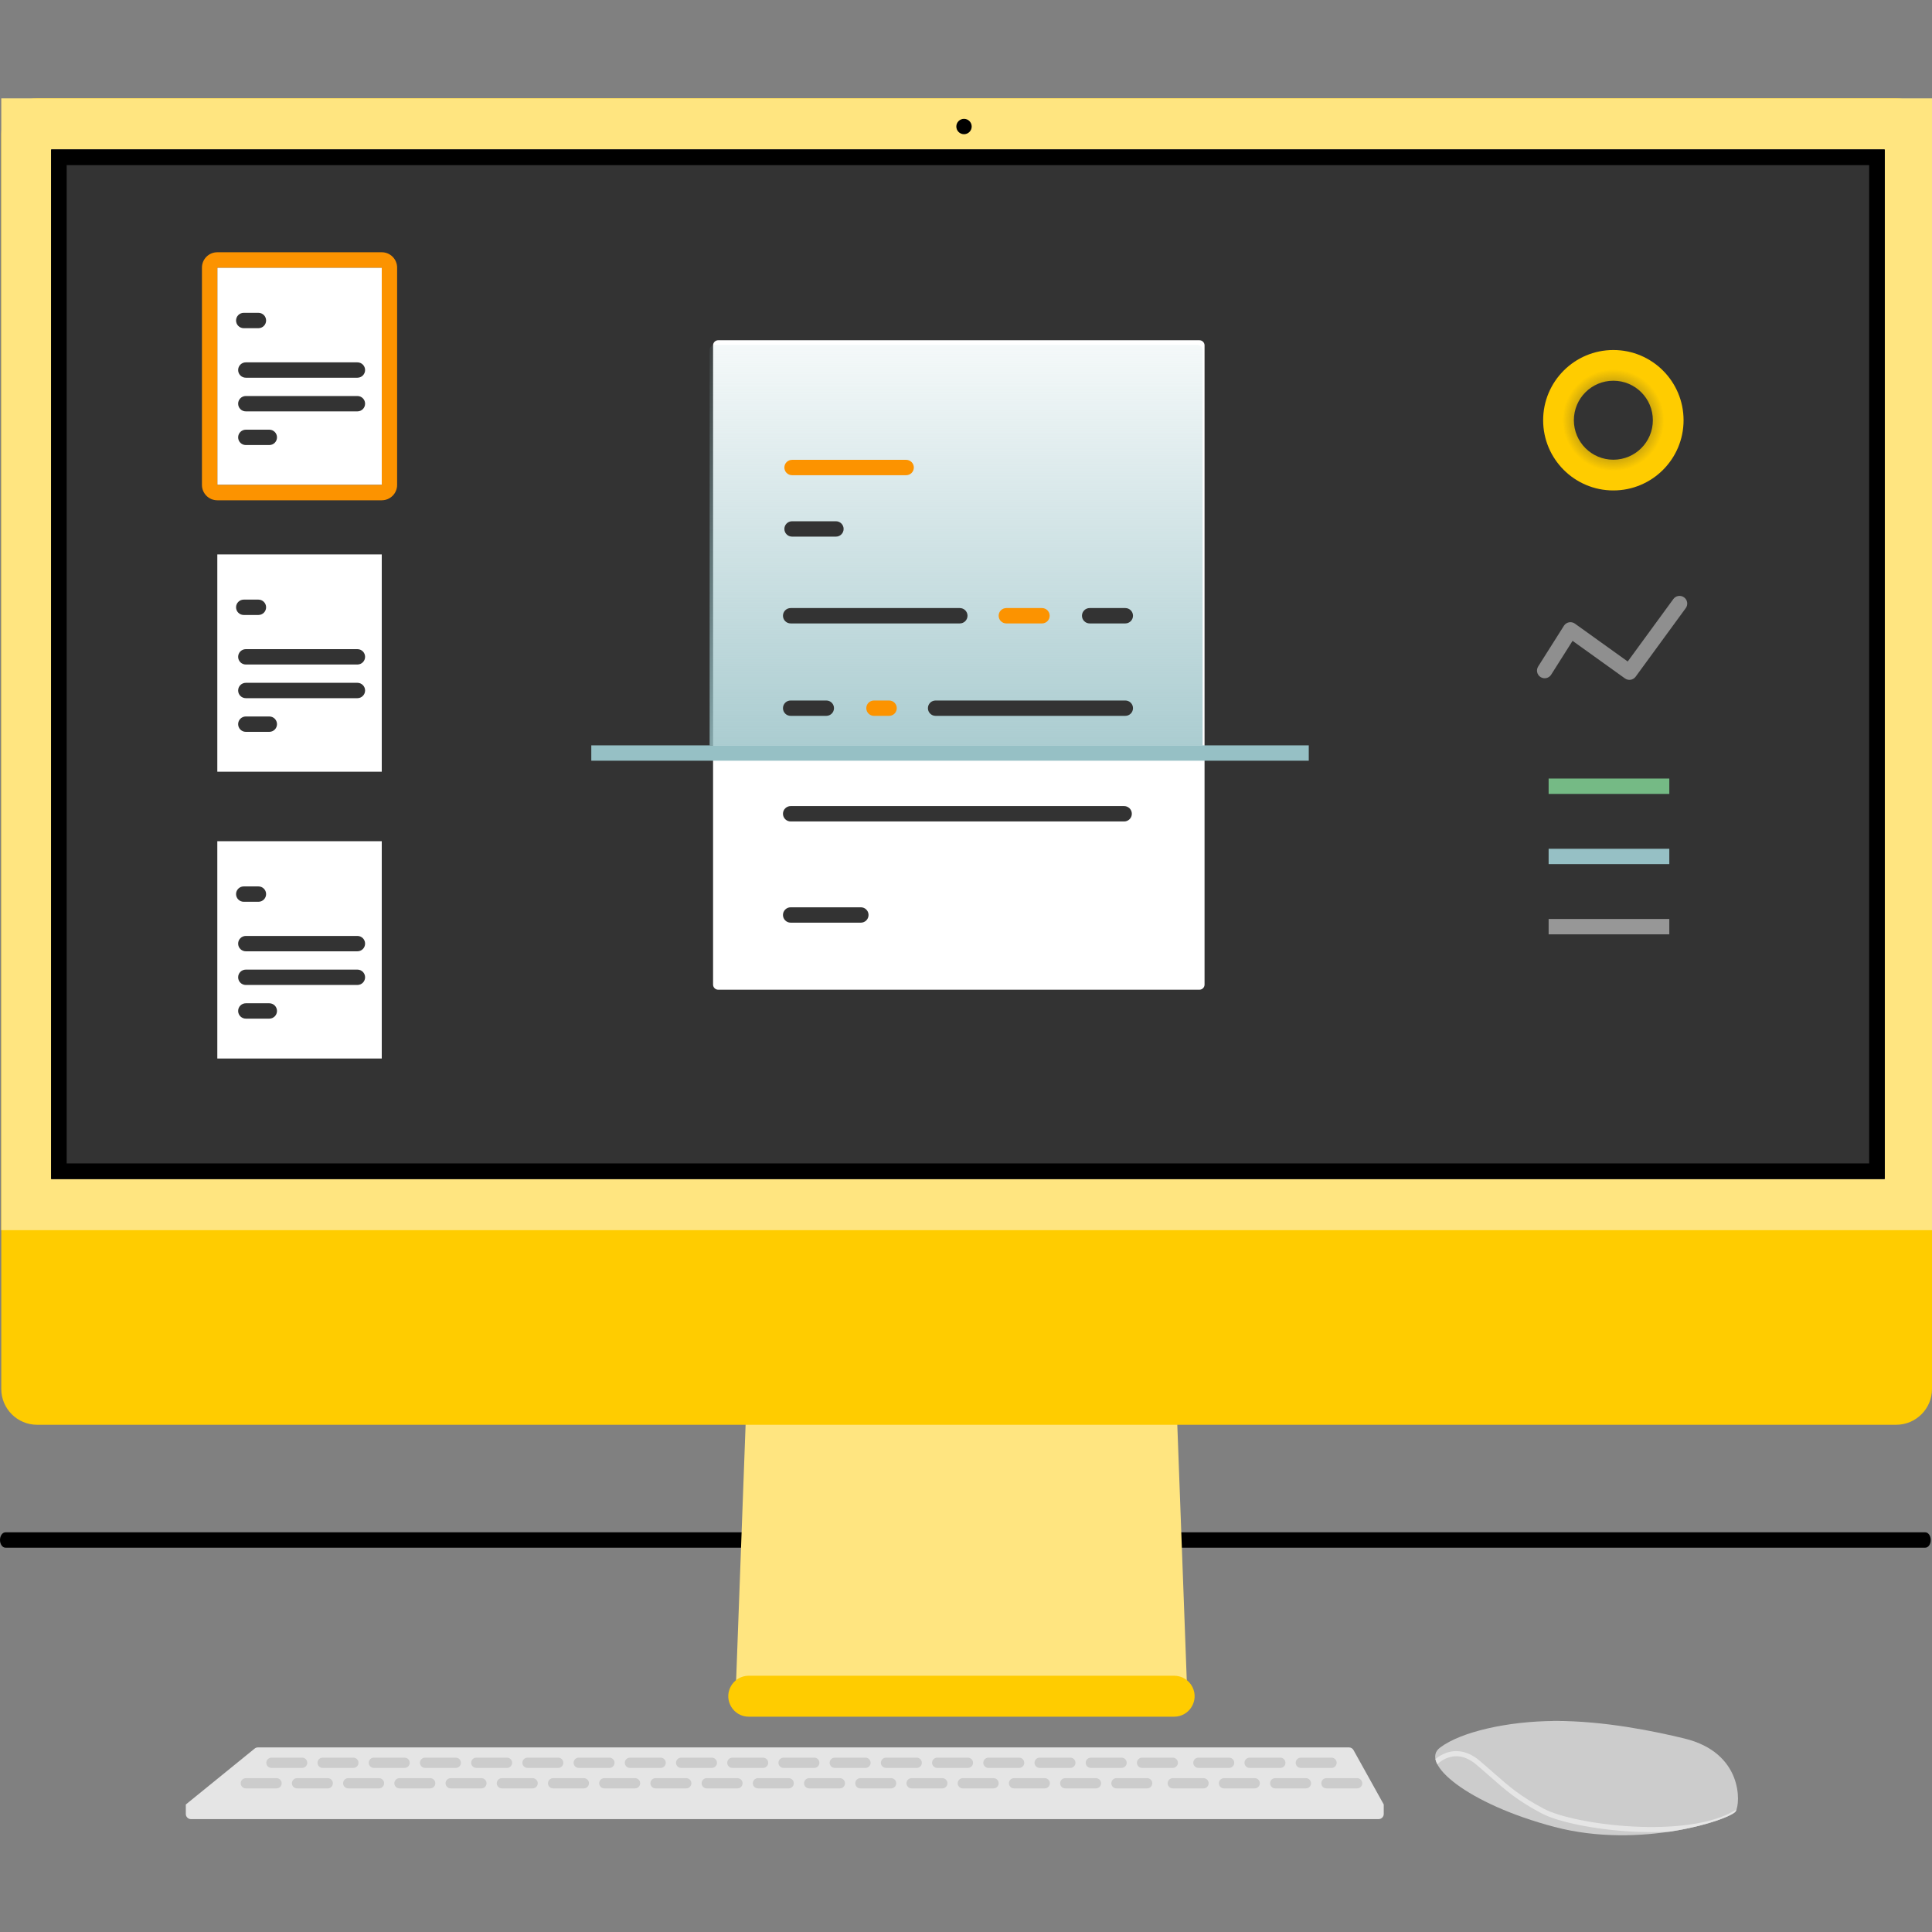 <svg width="550" height="550" viewBox="0 0 550 550" fill="none" xmlns="http://www.w3.org/2000/svg">
<rect x="0" y="0" width="550" height="550" fill="#808080" stroke="none"/>
<path fill-rule="evenodd" clip-rule="evenodd" d="M72.495 497.78C72.755 497.569 73.079 497.454 73.414 497.454H384.036C384.566 497.454 385.054 497.741 385.311 498.204L393.924 513.699V516.407C393.924 517.212 393.271 517.865 392.466 517.865H54.357C53.552 517.865 52.899 517.212 52.899 516.407V513.699L72.495 497.78Z" fill="#E5E5E5"/>
<path d="M75.812 501.828C75.812 501.023 76.465 500.37 77.27 500.37H86.018C86.823 500.37 87.476 501.023 87.476 501.828V501.828C87.476 502.633 86.823 503.286 86.018 503.286H77.27C76.465 503.286 75.812 502.633 75.812 501.828V501.828Z" fill="#CCCCCC"/>
<path d="M90.392 501.828C90.392 501.023 91.044 500.37 91.85 500.37H100.597C101.402 500.37 102.055 501.023 102.055 501.828V501.828C102.055 502.633 101.402 503.286 100.597 503.286H91.85C91.044 503.286 90.392 502.633 90.392 501.828V501.828Z" fill="#CCCCCC"/>
<path d="M104.971 501.828C104.971 501.023 105.624 500.37 106.429 500.37H115.177C115.982 500.37 116.635 501.023 116.635 501.828V501.828C116.635 502.633 115.982 503.286 115.177 503.286H106.429C105.624 503.286 104.971 502.633 104.971 501.828V501.828Z" fill="#CCCCCC"/>
<path d="M119.55 501.828C119.55 501.023 120.203 500.37 121.008 500.37H129.756C130.561 500.37 131.214 501.023 131.214 501.828V501.828C131.214 502.633 130.561 503.286 129.756 503.286H121.008C120.203 503.286 119.55 502.633 119.55 501.828V501.828Z" fill="#CCCCCC"/>
<path d="M134.13 501.828C134.13 501.023 134.782 500.37 135.588 500.37H144.335C145.14 500.37 145.793 501.023 145.793 501.828V501.828C145.793 502.633 145.14 503.286 144.335 503.286H135.588C134.782 503.286 134.13 502.633 134.13 501.828V501.828Z" fill="#CCCCCC"/>
<path d="M148.709 501.828C148.709 501.023 149.362 500.37 150.167 500.37H158.915C159.72 500.37 160.372 501.023 160.372 501.828V501.828C160.372 502.633 159.72 503.286 158.915 503.286H150.167C149.362 503.286 148.709 502.633 148.709 501.828V501.828Z" fill="#CCCCCC"/>
<path d="M163.288 501.828C163.288 501.023 163.941 500.37 164.746 500.37H173.494C174.299 500.37 174.952 501.023 174.952 501.828V501.828C174.952 502.633 174.299 503.286 173.494 503.286H164.746C163.941 503.286 163.288 502.633 163.288 501.828V501.828Z" fill="#CCCCCC"/>
<path d="M177.868 501.828C177.868 501.023 178.52 500.37 179.326 500.37H188.073C188.878 500.37 189.531 501.023 189.531 501.828V501.828C189.531 502.633 188.878 503.286 188.073 503.286H179.326C178.52 503.286 177.868 502.633 177.868 501.828V501.828Z" fill="#CCCCCC"/>
<path d="M192.447 501.828C192.447 501.023 193.1 500.37 193.905 500.37H202.653C203.458 500.37 204.11 501.023 204.11 501.828V501.828C204.11 502.633 203.458 503.286 202.653 503.286H193.905C193.1 503.286 192.447 502.633 192.447 501.828V501.828Z" fill="#CCCCCC"/>
<path d="M207.026 501.828C207.026 501.023 207.679 500.37 208.484 500.37H217.232C218.037 500.37 218.69 501.023 218.69 501.828V501.828C218.69 502.633 218.037 503.286 217.232 503.286H208.484C207.679 503.286 207.026 502.633 207.026 501.828V501.828Z" fill="#CCCCCC"/>
<path d="M221.606 501.828C221.606 501.023 222.258 500.37 223.064 500.37H231.811C232.616 500.37 233.269 501.023 233.269 501.828V501.828C233.269 502.633 232.616 503.286 231.811 503.286H223.064C222.258 503.286 221.606 502.633 221.606 501.828V501.828Z" fill="#CCCCCC"/>
<path d="M236.185 501.828C236.185 501.023 236.838 500.37 237.643 500.37H246.39C247.196 500.37 247.848 501.023 247.848 501.828V501.828C247.848 502.633 247.196 503.286 246.39 503.286H237.643C236.838 503.286 236.185 502.633 236.185 501.828V501.828Z" fill="#CCCCCC"/>
<path d="M250.764 501.828C250.764 501.023 251.417 500.37 252.222 500.37H260.97C261.775 500.37 262.428 501.023 262.428 501.828V501.828C262.428 502.633 261.775 503.286 260.97 503.286H252.222C251.417 503.286 250.764 502.633 250.764 501.828V501.828Z" fill="#CCCCCC"/>
<path d="M265.344 501.828C265.344 501.023 265.996 500.37 266.802 500.37H275.549C276.354 500.37 277.007 501.023 277.007 501.828V501.828C277.007 502.633 276.354 503.286 275.549 503.286H266.802C265.996 503.286 265.344 502.633 265.344 501.828V501.828Z" fill="#CCCCCC"/>
<path d="M279.923 501.828C279.923 501.023 280.576 500.37 281.381 500.37H290.129C290.934 500.37 291.586 501.023 291.586 501.828V501.828C291.586 502.633 290.934 503.286 290.129 503.286H281.381C280.576 503.286 279.923 502.633 279.923 501.828V501.828Z" fill="#CCCCCC"/>
<path d="M294.502 501.828C294.502 501.023 295.155 500.37 295.96 500.37H304.708C305.513 500.37 306.166 501.023 306.166 501.828V501.828C306.166 502.633 305.513 503.286 304.708 503.286H295.96C295.155 503.286 294.502 502.633 294.502 501.828V501.828Z" fill="#CCCCCC"/>
<path d="M309.082 501.828C309.082 501.023 309.734 500.37 310.539 500.37H319.287C320.092 500.37 320.745 501.023 320.745 501.828V501.828C320.745 502.633 320.092 503.286 319.287 503.286H310.539C309.734 503.286 309.082 502.633 309.082 501.828V501.828Z" fill="#CCCCCC"/>
<path d="M323.661 501.828C323.661 501.023 324.314 500.37 325.119 500.37H333.866C334.672 500.37 335.324 501.023 335.324 501.828V501.828C335.324 502.633 334.672 503.286 333.866 503.286H325.119C324.314 503.286 323.661 502.633 323.661 501.828V501.828Z" fill="#CCCCCC"/>
<path d="M339.698 501.828C339.698 501.023 340.351 500.37 341.156 500.37H349.904C350.709 500.37 351.362 501.023 351.362 501.828V501.828C351.362 502.633 350.709 503.286 349.904 503.286H341.156C340.351 503.286 339.698 502.633 339.698 501.828V501.828Z" fill="#CCCCCC"/>
<path d="M354.277 501.828C354.277 501.023 354.93 500.37 355.735 500.37H364.483C365.288 500.37 365.941 501.023 365.941 501.828V501.828C365.941 502.633 365.288 503.286 364.483 503.286H355.735C354.93 503.286 354.277 502.633 354.277 501.828V501.828Z" fill="#CCCCCC"/>
<path d="M368.857 501.828C368.857 501.023 369.51 500.37 370.315 500.37H379.062C379.868 500.37 380.52 501.023 380.52 501.828V501.828C380.52 502.633 379.868 503.286 379.062 503.286H370.315C369.51 503.286 368.857 502.633 368.857 501.828V501.828Z" fill="#CCCCCC"/>
<path d="M68.523 507.66C68.523 506.855 69.175 506.202 69.981 506.202H78.728C79.533 506.202 80.186 506.855 80.186 507.66V507.66C80.186 508.465 79.533 509.118 78.728 509.118H69.981C69.175 509.118 68.523 508.465 68.523 507.66V507.66Z" fill="#CCCCCC"/>
<path d="M83.102 507.66C83.102 506.855 83.755 506.202 84.56 506.202H93.308C94.113 506.202 94.766 506.855 94.766 507.66V507.66C94.766 508.465 94.113 509.118 93.308 509.118H84.56C83.755 509.118 83.102 508.465 83.102 507.66V507.66Z" fill="#CCCCCC"/>
<path d="M97.681 507.66C97.681 506.855 98.334 506.202 99.139 506.202H107.887C108.692 506.202 109.345 506.855 109.345 507.66V507.66C109.345 508.465 108.692 509.118 107.887 509.118H99.139C98.334 509.118 97.681 508.465 97.681 507.66V507.66Z" fill="#CCCCCC"/>
<path d="M112.261 507.66C112.261 506.855 112.913 506.202 113.719 506.202H122.466C123.271 506.202 123.924 506.855 123.924 507.66V507.66C123.924 508.465 123.271 509.118 122.466 509.118H113.719C112.913 509.118 112.261 508.465 112.261 507.66V507.66Z" fill="#CCCCCC"/>
<path d="M126.84 507.66C126.84 506.855 127.493 506.202 128.298 506.202H137.046C137.851 506.202 138.504 506.855 138.504 507.66V507.66C138.504 508.465 137.851 509.118 137.046 509.118H128.298C127.493 509.118 126.84 508.465 126.84 507.66V507.66Z" fill="#CCCCCC"/>
<path d="M141.419 507.66C141.419 506.855 142.072 506.202 142.877 506.202H151.625C152.43 506.202 153.083 506.855 153.083 507.66V507.66C153.083 508.465 152.43 509.118 151.625 509.118H142.877C142.072 509.118 141.419 508.465 141.419 507.66V507.66Z" fill="#CCCCCC"/>
<path d="M155.999 507.66C155.999 506.855 156.651 506.202 157.457 506.202H166.204C167.009 506.202 167.662 506.855 167.662 507.66V507.66C167.662 508.465 167.009 509.118 166.204 509.118H157.457C156.651 509.118 155.999 508.465 155.999 507.66V507.66Z" fill="#CCCCCC"/>
<path d="M170.578 507.66C170.578 506.855 171.231 506.202 172.036 506.202H180.784C181.589 506.202 182.241 506.855 182.241 507.66V507.66C182.241 508.465 181.589 509.118 180.784 509.118H172.036C171.231 509.118 170.578 508.465 170.578 507.66V507.66Z" fill="#CCCCCC"/>
<path d="M185.157 507.66C185.157 506.855 185.81 506.202 186.615 506.202H195.363C196.168 506.202 196.821 506.855 196.821 507.66V507.66C196.821 508.465 196.168 509.118 195.363 509.118H186.615C185.81 509.118 185.157 508.465 185.157 507.66V507.66Z" fill="#CCCCCC"/>
<path d="M199.737 507.66C199.737 506.855 200.389 506.202 201.195 506.202H209.942C210.747 506.202 211.4 506.855 211.4 507.66V507.66C211.4 508.465 210.747 509.118 209.942 509.118H201.195C200.389 509.118 199.737 508.465 199.737 507.66V507.66Z" fill="#CCCCCC"/>
<path d="M214.316 507.66C214.316 506.855 214.969 506.202 215.774 506.202H224.522C225.327 506.202 225.979 506.855 225.979 507.66V507.66C225.979 508.465 225.327 509.118 224.522 509.118H215.774C214.969 509.118 214.316 508.465 214.316 507.66V507.66Z" fill="#CCCCCC"/>
<path d="M228.895 507.66C228.895 506.855 229.548 506.202 230.353 506.202H239.101C239.906 506.202 240.559 506.855 240.559 507.66V507.66C240.559 508.465 239.906 509.118 239.101 509.118H230.353C229.548 509.118 228.895 508.465 228.895 507.66V507.66Z" fill="#CCCCCC"/>
<path d="M243.475 507.66C243.475 506.855 244.127 506.202 244.933 506.202H253.68C254.485 506.202 255.138 506.855 255.138 507.66V507.66C255.138 508.465 254.485 509.118 253.68 509.118H244.933C244.127 509.118 243.475 508.465 243.475 507.66V507.66Z" fill="#CCCCCC"/>
<path d="M258.054 507.66C258.054 506.855 258.707 506.202 259.512 506.202H268.259C269.065 506.202 269.717 506.855 269.717 507.66V507.66C269.717 508.465 269.065 509.118 268.259 509.118H259.512C258.707 509.118 258.054 508.465 258.054 507.66V507.66Z" fill="#CCCCCC"/>
<path d="M272.633 507.66C272.633 506.855 273.286 506.202 274.091 506.202H282.839C283.644 506.202 284.297 506.855 284.297 507.66V507.66C284.297 508.465 283.644 509.118 282.839 509.118H274.091C273.286 509.118 272.633 508.465 272.633 507.66V507.66Z" fill="#CCCCCC"/>
<path d="M287.213 507.66C287.213 506.855 287.865 506.202 288.671 506.202H297.418C298.223 506.202 298.876 506.855 298.876 507.66V507.66C298.876 508.465 298.223 509.118 297.418 509.118H288.671C287.865 509.118 287.213 508.465 287.213 507.66V507.66Z" fill="#CCCCCC"/>
<path d="M301.792 507.66C301.792 506.855 302.445 506.202 303.25 506.202H311.998C312.803 506.202 313.455 506.855 313.455 507.66V507.66C313.455 508.465 312.803 509.118 311.998 509.118H303.25C302.445 509.118 301.792 508.465 301.792 507.66V507.66Z" fill="#CCCCCC"/>
<path d="M316.371 507.66C316.371 506.855 317.024 506.202 317.829 506.202H326.577C327.382 506.202 328.035 506.855 328.035 507.66V507.66C328.035 508.465 327.382 509.118 326.577 509.118H317.829C317.024 509.118 316.371 508.465 316.371 507.66V507.66Z" fill="#CCCCCC"/>
<path d="M332.408 507.66C332.408 506.855 333.061 506.202 333.866 506.202H342.614C343.419 506.202 344.072 506.855 344.072 507.66V507.66C344.072 508.465 343.419 509.118 342.614 509.118H333.866C333.061 509.118 332.408 508.465 332.408 507.66V507.66Z" fill="#CCCCCC"/>
<path d="M346.988 507.66C346.988 506.855 347.641 506.202 348.446 506.202H357.193C357.999 506.202 358.651 506.855 358.651 507.66V507.66C358.651 508.465 357.999 509.118 357.193 509.118H348.446C347.641 509.118 346.988 508.465 346.988 507.66V507.66Z" fill="#CCCCCC"/>
<path d="M361.567 507.66C361.567 506.855 362.22 506.202 363.025 506.202H371.773C372.578 506.202 373.231 506.855 373.231 507.66V507.66C373.231 508.465 372.578 509.118 371.773 509.118H363.025C362.22 509.118 361.567 508.465 361.567 507.66V507.66Z" fill="#CCCCCC"/>
<path d="M376.146 507.66C376.146 506.855 376.799 506.202 377.604 506.202H386.352C387.157 506.202 387.81 506.855 387.81 507.66V507.66C387.81 508.465 387.157 509.118 386.352 509.118H377.604C376.799 509.118 376.146 508.465 376.146 507.66V507.66Z" fill="#CCCCCC"/>
<path fill-rule="evenodd" clip-rule="evenodd" d="M0 438.408C0 437.2 0.695 436.221 1.553 436.221H548.088C548.945 436.221 549.641 437.2 549.641 438.408C549.641 439.616 548.945 440.595 548.088 440.595H1.553C0.695 440.595 0 439.616 0 438.408Z" fill="black"/>
<path fill-rule="evenodd" clip-rule="evenodd" d="M212.471 399.773H334.937L337.853 478.501H209.555L212.471 399.773Z" fill="#FFE580"/>
<path fill-rule="evenodd" clip-rule="evenodd" d="M207.943 480.267C208.931 478.291 210.95 477.043 213.159 477.043H334.248C336.457 477.043 338.477 478.291 339.465 480.267V480.267C341.403 484.144 338.584 488.707 334.248 488.707H213.159C208.824 488.707 206.004 484.144 207.943 480.267V480.267Z" fill="#FFCC00"/>
<path d="M0.36 38.206C0.36 32.569 4.929 28 10.565 28H539.795C545.431 28 550 32.569 550 38.206V395.399C550 401.035 545.431 405.604 539.795 405.604H10.565C4.929 405.604 0.36 401.035 0.36 395.399V38.206Z" fill="#FFCC00"/>
<path d="M0.36 28H550V350.203H0.36V28Z" fill="#FFE580"/>
<path d="M14.579 42.579H536.519V335.624H14.579V42.579Z" fill="white"/>
<path d="M14.579 42.576H536.519V335.621H14.579V42.576Z" fill="#333333"/>
<path d="M202.996 98.32C202.996 97.515 203.649 96.862 204.454 96.862H341.453C342.258 96.862 342.911 97.515 342.911 98.32V280.291C342.911 281.096 342.258 281.749 341.453 281.749H204.454C203.649 281.749 202.996 281.096 202.996 280.291V98.32Z" fill="white"/>
<path d="M202.022 99.642C202.022 98.837 202.674 98.184 203.48 98.184H340.905C341.71 98.184 342.363 98.837 342.363 99.642V212.211H202.022V99.642Z" fill="url(#paint0_linear_558_11723)"/>
<path fill-rule="evenodd" clip-rule="evenodd" d="M222.895 175.289C222.895 174.081 223.874 173.102 225.082 173.102H273.243C274.451 173.102 275.43 174.081 275.43 175.289C275.43 176.497 274.451 177.476 273.243 177.476H225.082C223.874 177.476 222.895 176.497 222.895 175.289Z" fill="#333333"/>
<path fill-rule="evenodd" clip-rule="evenodd" d="M284.294 175.289C284.294 174.081 285.273 173.102 286.481 173.102H296.633C297.841 173.102 298.82 174.081 298.82 175.289C298.82 176.497 297.841 177.476 296.633 177.476H286.481C285.273 177.476 284.294 176.497 284.294 175.289Z" fill="#FC9300"/>
<path fill-rule="evenodd" clip-rule="evenodd" d="M308.015 175.289C308.015 174.081 308.994 173.102 310.202 173.102H320.354C321.562 173.102 322.541 174.081 322.541 175.289C322.541 176.497 321.562 177.476 320.354 177.476H310.202C308.994 177.476 308.015 176.497 308.015 175.289Z" fill="#333333"/>
<path fill-rule="evenodd" clip-rule="evenodd" d="M322.541 201.603C322.541 200.395 321.562 199.416 320.354 199.416H266.345C265.137 199.416 264.158 200.395 264.158 201.603C264.158 202.811 265.137 203.79 266.345 203.79H320.354C321.562 203.79 322.541 202.811 322.541 201.603Z" fill="#333333"/>
<path fill-rule="evenodd" clip-rule="evenodd" d="M255.294 201.603C255.294 200.395 254.315 199.416 253.107 199.416H248.802C247.594 199.416 246.615 200.395 246.615 201.603C246.615 202.811 247.594 203.79 248.802 203.79H253.107C254.315 203.79 255.294 202.811 255.294 201.603Z" fill="#FC9300"/>
<path fill-rule="evenodd" clip-rule="evenodd" d="M237.42 201.603C237.42 200.395 236.441 199.416 235.233 199.416H225.08C223.873 199.416 222.894 200.395 222.894 201.603C222.894 202.811 223.873 203.79 225.08 203.79H235.233C236.441 203.79 237.42 202.811 237.42 201.603Z" fill="#333333"/>
<path fill-rule="evenodd" clip-rule="evenodd" d="M223.296 150.579C223.296 149.372 224.275 148.393 225.483 148.393H237.975C239.183 148.393 240.162 149.372 240.162 150.579C240.162 151.787 239.183 152.766 237.975 152.766H225.483C224.275 152.766 223.296 151.787 223.296 150.579Z" fill="#333333"/>
<path fill-rule="evenodd" clip-rule="evenodd" d="M223.296 133.093C223.296 131.885 224.275 130.906 225.483 130.906H257.963C259.171 130.906 260.15 131.885 260.15 133.093C260.15 134.301 259.171 135.28 257.963 135.28H225.483C224.275 135.28 223.296 134.301 223.296 133.093Z" fill="#FC9300"/>
<path fill-rule="evenodd" clip-rule="evenodd" d="M222.895 231.665C222.895 230.457 223.874 229.478 225.082 229.478H320.024C321.232 229.478 322.211 230.457 322.211 231.665C322.211 232.873 321.232 233.852 320.024 233.852H225.082C223.874 233.852 222.895 232.873 222.895 231.665Z" fill="#333333"/>
<path fill-rule="evenodd" clip-rule="evenodd" d="M222.895 260.476C222.895 259.269 223.874 258.29 225.082 258.29H245.07C246.277 258.29 247.256 259.269 247.256 260.476C247.256 261.684 246.277 262.663 245.07 262.663H225.082C223.874 262.663 222.895 261.684 222.895 260.476Z" fill="#333333"/>
<path fill-rule="evenodd" clip-rule="evenodd" d="M439.301 119.631C439.301 130.67 448.25 139.619 459.289 139.619C470.328 139.619 479.277 130.67 479.277 119.631C479.277 108.592 470.328 99.643 459.289 99.643C448.25 99.643 439.301 108.592 439.301 119.631ZM448.048 119.629C448.048 125.838 453.082 130.872 459.291 130.872C465.501 130.872 470.534 125.838 470.534 119.629C470.534 113.419 465.501 108.385 459.291 108.385C453.082 108.385 448.048 113.419 448.048 119.629Z" fill="url(#paint1_angular_558_11723)"/>
<path fill-rule="evenodd" clip-rule="evenodd" d="M440.862 221.64H475.218V226.014H440.862V221.64Z" fill="#75BA85"/>
<path fill-rule="evenodd" clip-rule="evenodd" d="M440.862 241.627H475.218V246.001H440.862V241.627Z" fill="#96C0C5"/>
<path fill-rule="evenodd" clip-rule="evenodd" d="M440.862 261.613H475.218V265.987H440.862V261.613Z" fill="#979797"/>
<path fill-rule="evenodd" clip-rule="evenodd" d="M479.425 170.058C480.4 170.77 480.613 172.138 479.9 173.113L465.629 192.645C464.921 193.614 463.564 193.831 462.589 193.132L447.675 182.436L441.583 192.069C440.937 193.09 439.586 193.394 438.566 192.749C437.545 192.103 437.241 190.752 437.886 189.732L445.218 178.139C445.54 177.631 446.057 177.277 446.648 177.162C447.239 177.047 447.851 177.18 448.341 177.531L463.377 188.314L476.369 170.533C477.081 169.558 478.449 169.345 479.425 170.058Z" fill="white" fill-opacity="0.45"/>
<path fill-rule="evenodd" clip-rule="evenodd" d="M532.145 46.95H18.953V331.247H532.145V46.95ZM14.579 42.576V335.621H536.519V42.576H14.579Z" fill="black"/>
<path fill-rule="evenodd" clip-rule="evenodd" d="M168.328 212.184H372.579V216.558H168.328V212.184Z" fill="#96C0C5"/>
<path d="M61.864 76.186H108.678V138.047H61.864V76.186Z" fill="white"/>
<path fill-rule="evenodd" clip-rule="evenodd" d="M57.49 76.186C57.49 73.77 59.448 71.812 61.864 71.812H108.678C111.094 71.812 113.052 73.77 113.052 76.186V138.047C113.052 140.463 111.094 142.421 108.678 142.421H61.864C59.448 142.421 57.49 140.463 57.49 138.047V76.186ZM61.864 76.186V138.047H108.678V76.186H61.864Z" fill="#FC9300"/>
<path fill-rule="evenodd" clip-rule="evenodd" d="M67.794 105.342C67.794 104.134 68.773 103.155 69.981 103.155H101.748C102.955 103.155 103.934 104.134 103.934 105.342C103.934 106.55 102.955 107.529 101.748 107.529H69.981C68.773 107.529 67.794 106.55 67.794 105.342Z" fill="#333333"/>
<path fill-rule="evenodd" clip-rule="evenodd" d="M67.201 91.241C67.201 90.033 68.181 89.054 69.388 89.054H73.568C74.776 89.054 75.755 90.033 75.755 91.241C75.755 92.449 74.776 93.428 73.568 93.428H69.388C68.181 93.428 67.201 92.449 67.201 91.241Z" fill="#333333"/>
<path fill-rule="evenodd" clip-rule="evenodd" d="M67.794 114.925C67.794 113.717 68.773 112.738 69.981 112.738H101.748C102.955 112.738 103.934 113.717 103.934 114.925C103.934 116.133 102.955 117.112 101.748 117.112H69.981C68.773 117.112 67.794 116.133 67.794 114.925Z" fill="#333333"/>
<path fill-rule="evenodd" clip-rule="evenodd" d="M67.794 124.509C67.794 123.301 68.773 122.322 69.981 122.322H76.668C77.876 122.322 78.855 123.301 78.855 124.509C78.855 125.716 77.876 126.696 76.668 126.696H69.981C68.773 126.696 67.794 125.716 67.794 124.509Z" fill="#333333"/>
<path d="M61.864 157.83H108.678V219.691H61.864V157.83Z" fill="white"/>
<path fill-rule="evenodd" clip-rule="evenodd" d="M67.794 186.986C67.794 185.778 68.773 184.799 69.981 184.799H101.748C102.955 184.799 103.934 185.778 103.934 186.986C103.934 188.194 102.955 189.173 101.748 189.173H69.981C68.773 189.173 67.794 188.194 67.794 186.986Z" fill="#333333"/>
<path fill-rule="evenodd" clip-rule="evenodd" d="M67.201 172.885C67.201 171.677 68.181 170.698 69.388 170.698H73.568C74.776 170.698 75.755 171.677 75.755 172.885C75.755 174.093 74.776 175.072 73.568 175.072H69.388C68.181 175.072 67.201 174.093 67.201 172.885Z" fill="#333333"/>
<path fill-rule="evenodd" clip-rule="evenodd" d="M67.794 196.569C67.794 195.362 68.773 194.383 69.981 194.383H101.748C102.955 194.383 103.934 195.362 103.934 196.569C103.934 197.777 102.955 198.756 101.748 198.756H69.981C68.773 198.756 67.794 197.777 67.794 196.569Z" fill="#333333"/>
<path fill-rule="evenodd" clip-rule="evenodd" d="M67.794 206.153C67.794 204.945 68.773 203.966 69.981 203.966H76.668C77.876 203.966 78.855 204.945 78.855 206.153C78.855 207.361 77.876 208.34 76.668 208.34H69.981C68.773 208.34 67.794 207.361 67.794 206.153Z" fill="#333333"/>
<path d="M61.864 239.474H108.678V301.336H61.864V239.474Z" fill="white"/>
<path fill-rule="evenodd" clip-rule="evenodd" d="M67.794 268.63C67.794 267.422 68.773 266.443 69.981 266.443H101.748C102.955 266.443 103.934 267.422 103.934 268.63C103.934 269.838 102.955 270.817 101.748 270.817H69.981C68.773 270.817 67.794 269.838 67.794 268.63Z" fill="#333333"/>
<path fill-rule="evenodd" clip-rule="evenodd" d="M67.201 254.529C67.201 253.322 68.181 252.343 69.388 252.343H73.568C74.776 252.343 75.755 253.322 75.755 254.529C75.755 255.737 74.776 256.716 73.568 256.716H69.388C68.181 256.716 67.201 255.737 67.201 254.529Z" fill="#333333"/>
<path fill-rule="evenodd" clip-rule="evenodd" d="M67.794 278.214C67.794 277.006 68.773 276.027 69.981 276.027H101.748C102.955 276.027 103.934 277.006 103.934 278.214C103.934 279.422 102.955 280.401 101.748 280.401H69.981C68.773 280.401 67.794 279.422 67.794 278.214Z" fill="#333333"/>
<path fill-rule="evenodd" clip-rule="evenodd" d="M67.794 287.797C67.794 286.589 68.773 285.61 69.981 285.61H76.668C77.876 285.61 78.855 286.589 78.855 287.797C78.855 289.005 77.876 289.984 76.668 289.984H69.981C68.773 289.984 67.794 289.005 67.794 287.797Z" fill="#333333"/>
<path fill-rule="evenodd" clip-rule="evenodd" d="M532.145 46.953H18.953V331.25H532.145V46.953ZM14.579 42.579V335.624H536.519V42.579H14.579Z" fill="black"/>
<path d="M276.62 36.019C276.62 37.227 275.641 38.206 274.433 38.206C273.225 38.206 272.246 37.227 272.246 36.019C272.246 34.811 273.225 33.832 274.433 33.832C275.641 33.832 276.62 34.811 276.62 36.019Z" fill="black"/>
<path fill-rule="evenodd" clip-rule="evenodd" d="M410.028 497.454C403.853 501.828 417.76 513.553 442.512 520.083C467.264 526.613 492.817 517.865 494.138 515.624C495.46 513.383 496.28 499.005 479.566 494.927C471.174 492.88 456.609 489.862 442.715 489.924C428.935 489.985 415.814 493.098 410.028 497.454Z" fill="#CCCCCC"/>
<path fill-rule="evenodd" clip-rule="evenodd" d="M475.316 521.432C471.835 521.63 468.256 521.61 464.75 521.424C459.268 521.132 453.95 520.433 449.447 519.517C444.961 518.604 441.229 517.464 438.953 516.27C431.997 512.619 428.679 509.697 424.239 505.788C423.045 504.736 421.769 503.613 420.319 502.384C417.078 499.638 414.289 499.682 412.328 500.333C411.324 500.666 410.511 501.169 409.947 501.591C409.666 501.802 409.45 501.99 409.307 502.123C409.254 502.173 409.21 502.215 409.178 502.247C408.878 501.667 408.687 501.113 408.609 500.589L408.698 500.72C408.81 500.627 408.935 500.528 409.073 500.425C409.725 499.936 410.677 499.345 411.869 498.949C414.298 498.143 417.62 498.187 421.262 501.272C422.746 502.53 424.041 503.669 425.244 504.729C429.657 508.613 432.84 511.414 439.63 514.979C441.721 516.076 445.291 517.183 449.738 518.088C454.168 518.99 459.415 519.68 464.827 519.968C470.24 520.256 475.803 520.14 480.869 519.436C485.945 518.731 490.473 517.442 493.853 515.417C494.027 515.313 494.197 515.208 494.365 515.101C494.294 515.315 494.217 515.491 494.138 515.624C493.437 516.813 485.917 519.833 475.316 521.432ZM446.783 489.99C445.425 489.941 444.067 489.918 442.715 489.924C442.427 489.925 442.14 489.928 441.854 489.932L446.783 489.99Z" fill="#E5E5E5"/>
<defs>
<linearGradient id="paint0_linear_558_11723" x1="202.022" y1="98.184" x2="202.022" y2="212.211" gradientUnits="userSpaceOnUse">
<stop stop-color="#96C0C5" stop-opacity="0.1"/>
<stop offset="1" stop-color="#96C0C5" stop-opacity="0.8"/>
</linearGradient>
<radialGradient id="paint1_angular_558_11723" cx="0" cy="0" r="1" gradientUnits="userSpaceOnUse" gradientTransform="translate(459.289 119.631) rotate(90) scale(19.988 19.988)">
<stop stop-color="#FFCC00" stop-opacity="0.01"/>
<stop offset="0.723" stop-color="#FFCC00"/>
<stop offset="1" stop-color="#FFCC00"/>
</radialGradient>
</defs>
</svg>
